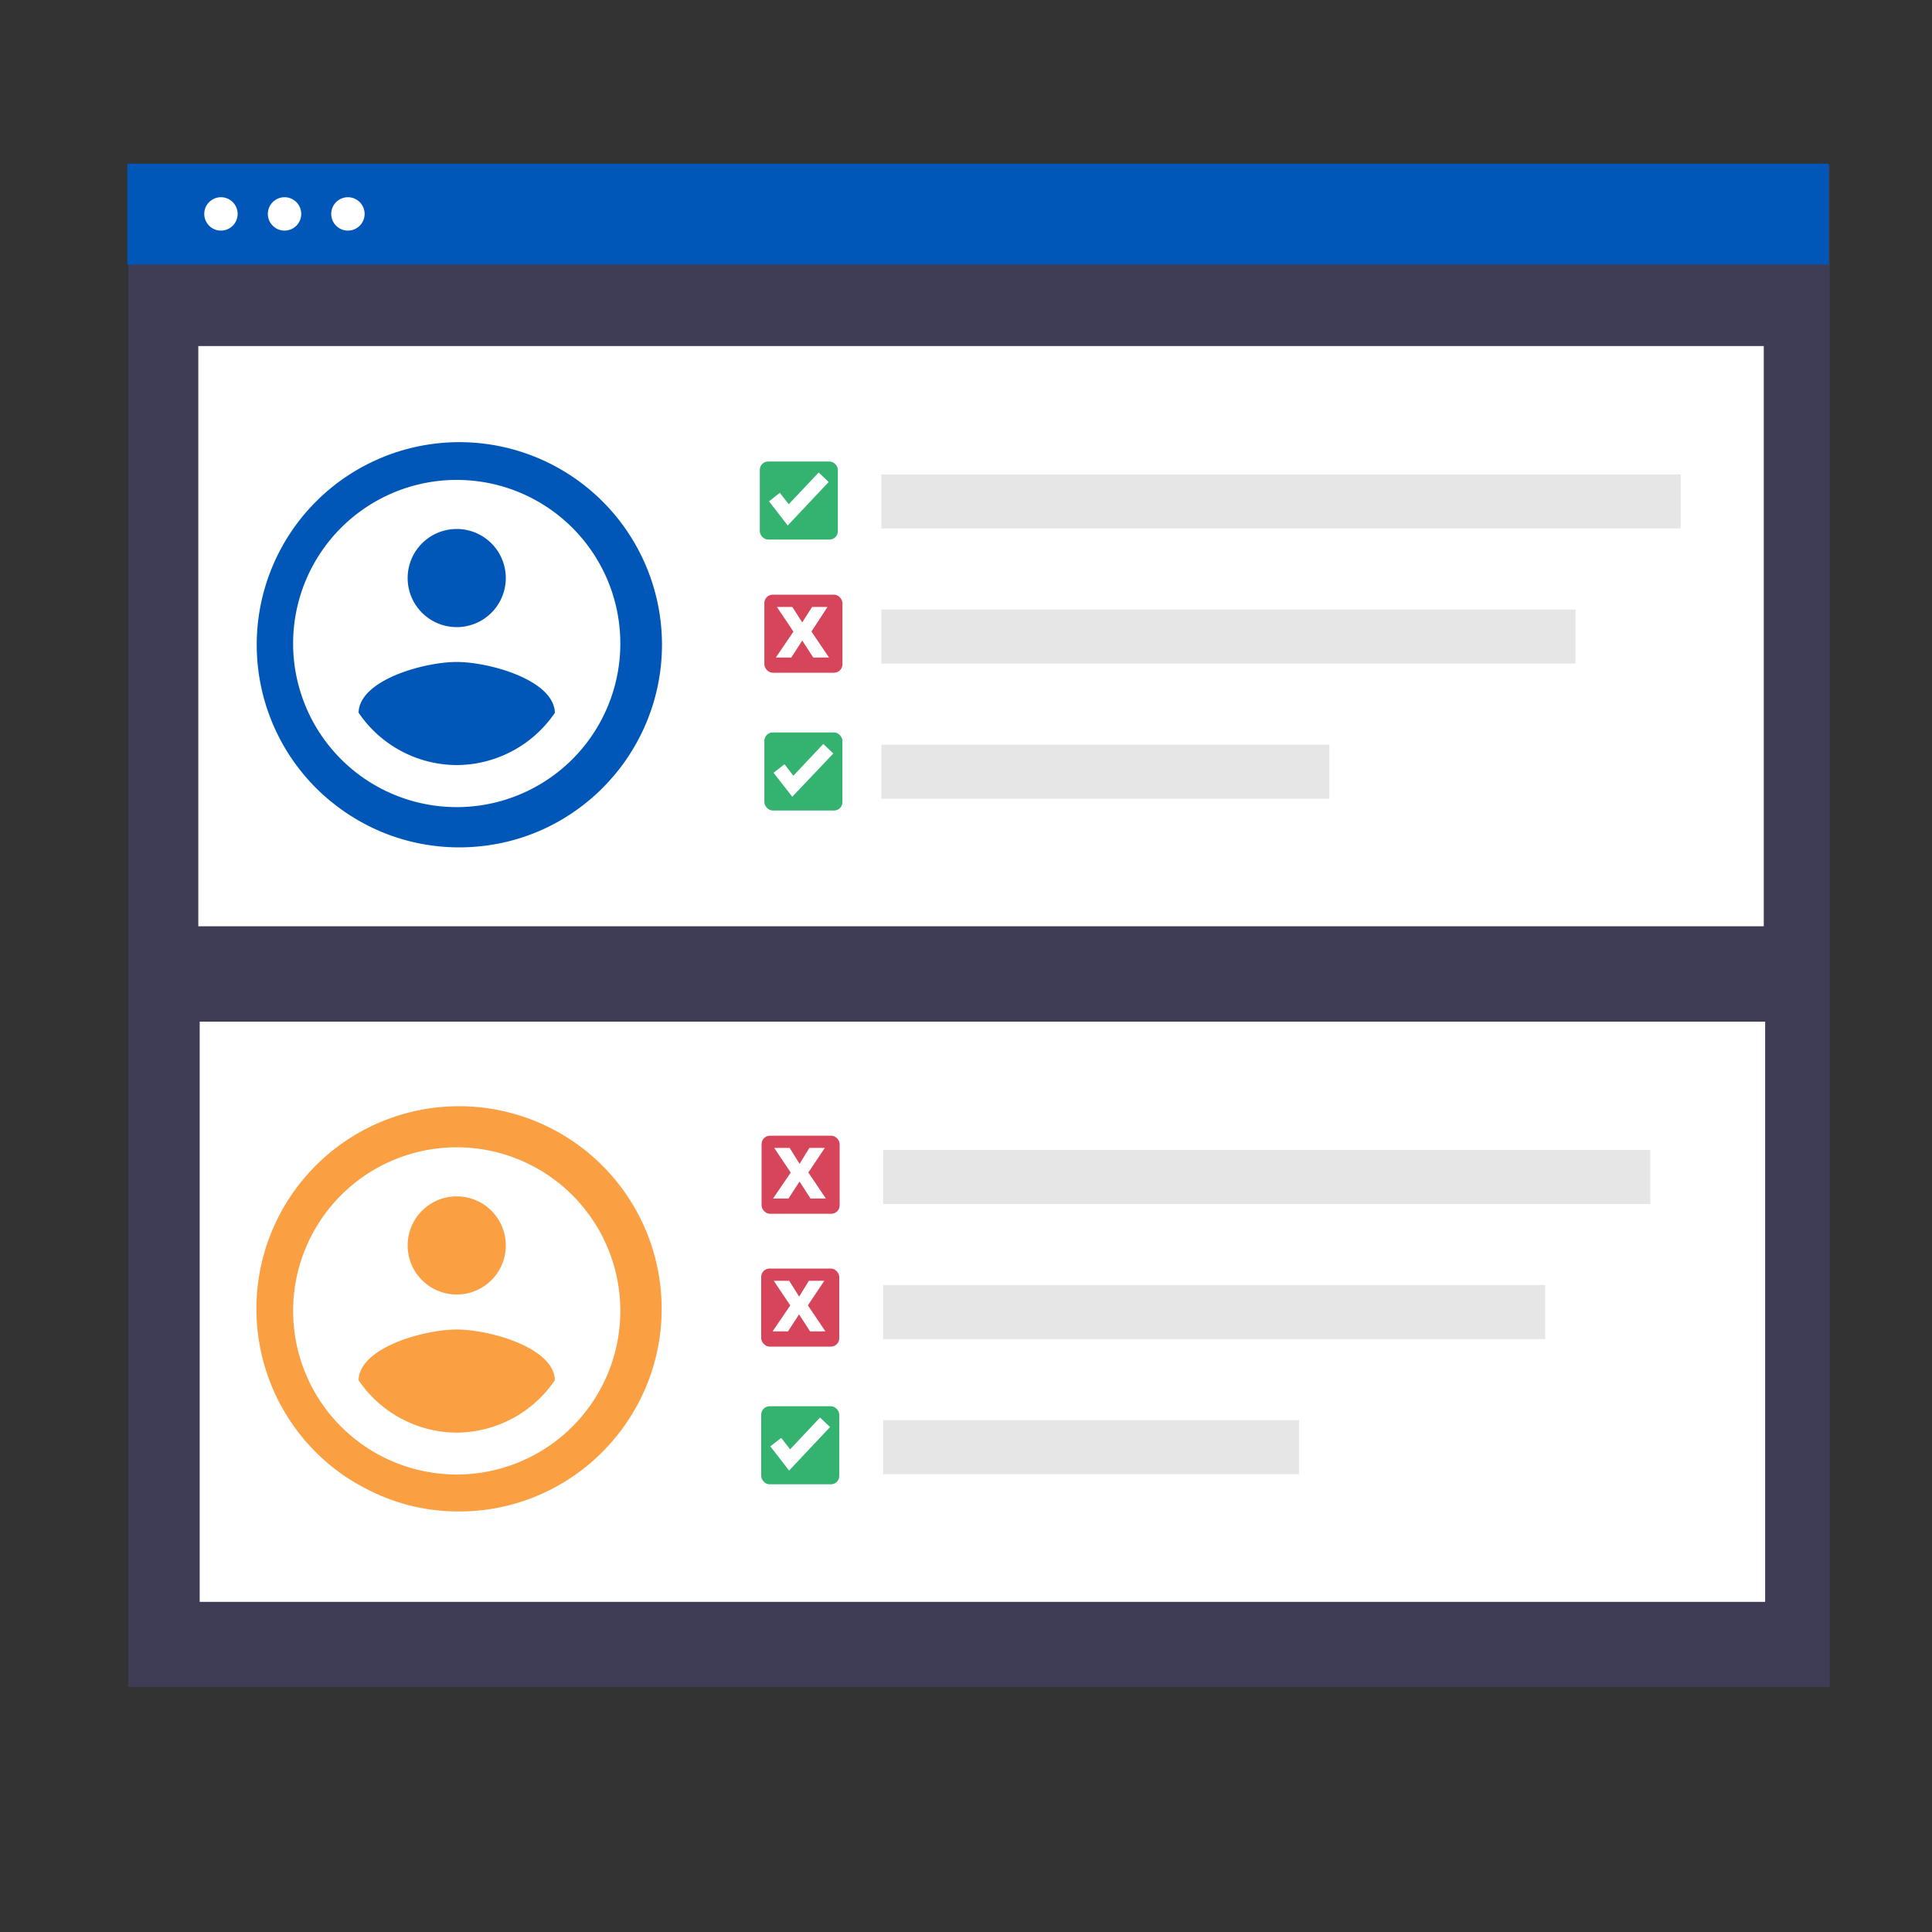 <svg xmlns="http://www.w3.org/2000/svg" viewBox="0 0 250 250"><rect x="0" y="0" width="250" height="250" fill="#333333" stroke="none"/><g id="Layer_7" data-name="Layer 7"><circle id="b8f08c5c-b476-40dd-b664-770adaae3509" cx="61.52" cy="48.26" r="2.11" style="fill:#fff"/><circle id="eee44b09-a27a-4be3-8c5b-6b6370df12ff" cx="69.52" cy="48.26" r="2.11" style="fill:#fff"/><circle id="a2d5f093-6500-400f-8de1-66712a079cc1" cx="77.51" cy="48.26" r="2.11" style="fill:#fff"/><rect id="ffd44901-e4e1-4980-b03e-373b3661f4a7" x="16.61" y="21.36" width="220.16" height="196.94" style="fill:#3f3d56"/><rect id="e89f9aca-511f-49ec-bc12-8613d3bd0166" x="16.48" y="21.18" width="220.16" height="13.06" style="fill:#0057b8"/><rect id="ad9dc5de-4949-4eac-9eb5-22ff577a9f6a" x="25.66" y="44.78" width="202.57" height="75.08" style="fill:#fff"/><rect id="b859c105-7eee-4028-bc04-8285f6faca7e" x="25.84" y="132.2" width="202.57" height="75.08" style="fill:#fff"/><g id="aa41527c-9c03-4708-86c5-0d027f971362"><rect id="b2d77c21-275f-42a7-94e0-5b816ba20a4e" x="114.05" y="61.39" width="103.43" height="6.99" style="fill:#e6e6e6"/><rect id="b25a2924-64e6-4438-87d6-1fb43933af96" x="114.05" y="78.87" width="89.82" height="6.99" style="fill:#e6e6e6"/><rect id="b8fe27c9-e561-42fa-9287-e7ff86698f34" x="114.05" y="96.36" width="57.97" height="6.99" style="fill:#e6e6e6"/></g><path id="a368706a-11d6-41a2-bd00-6a6054248d43-488" d="M85.62,169.35a26.12,26.12,0,0,1-4.27,14.33,24,24,0,0,1-1.92,2.58,25.7,25.7,0,0,1-5.62,5c-.57.38-1.16.74-1.76,1.07a26.1,26.1,0,0,1-10.19,3.14c-.81.08-1.64.11-2.47.11a25.83,25.83,0,0,1-6.77-.88A26.4,26.4,0,0,1,49,193.42c-.6-.26-1.2-.55-1.77-.86a25,25,0,0,1-4-2.56c-.57-.44-1.12-.92-1.66-1.41a26.22,26.22,0,1,1,44.05-19.24Z" style="fill:#fa9f42"/><g id="bd7f0843-9709-4a5c-8b0e-26656563f0b3"><rect id="e4567469-258f-4b3a-88b2-7a234fbc5498" x="114.28" y="148.81" width="99.27" height="6.99" style="fill:#e6e6e6"/><rect id="b26a9710-740f-4201-9a9a-df254658921a" x="114.28" y="166.29" width="85.66" height="6.99" style="fill:#e6e6e6"/><rect id="a1758efc-04f7-4da1-846b-fd169401f4c2" x="114.28" y="183.77" width="53.81" height="6.99" style="fill:#e6e6e6"/></g><circle id="f2fdcd7e-077f-47c5-987d-3f56ec08fcb2" cx="36.82" cy="27.68" r="2.16" style="fill:#fff"/><circle id="bb8af87f-8865-4134-a554-08faac1a89d0" cx="45.02" cy="27.68" r="2.16" style="fill:#fff"/><circle id="bd4c0ca0-b96c-4f92-a965-84f83cdee98a" cx="28.59" cy="27.68" r="2.16" style="fill:#fff"/><path id="a368706a-11d6-41a2-bd00-6a6054248d43-488-2" data-name="a368706a-11d6-41a2-bd00-6a6054248d43-488" d="M85.66,83.42a26.15,26.15,0,0,1-4.27,14.33,24,24,0,0,1-1.92,2.58,26,26,0,0,1-5.62,5c-.57.38-1.16.74-1.76,1.07a25.92,25.92,0,0,1-10.19,3.13c-.81.08-1.64.12-2.47.12A26.19,26.19,0,0,1,49,107.49c-.6-.27-1.2-.55-1.77-.86a25.19,25.19,0,0,1-3.95-2.56c-.58-.44-1.13-.92-1.67-1.41A26.22,26.22,0,1,1,85.66,83.42Z" style="fill:#0057b8"/><path id="Path_198-373" data-name="Path 198-373" d="M59.1,62.1A21.17,21.17,0,1,0,80.27,83.27,21.17,21.17,0,0,0,59.1,62.1Zm0,6.35a6.35,6.35,0,1,1-6.35,6.35,6.35,6.35,0,0,1,6.35-6.35ZM59.1,99a15.41,15.41,0,0,1-12.7-6.78c.1-4.23,8.47-6.56,12.7-6.56S71.7,88,71.8,92.24A15.45,15.45,0,0,1,59.1,99Z" style="fill:#fff"/><g id="Group_16" data-name="Group 16"><rect id="Rectangle_9" data-name="Rectangle 9" x="98.32" y="59.72" width="10.1" height="10.1" rx="1.08" style="fill:#34b270"/><path id="Path_202-376" data-name="Path 202-376" d="M101.93,68l-2.42-3.13,1.4-1.1,1.15,1.48,3.88-4.11,1.29,1.23Z" style="fill:#fff"/></g><g id="Group_16-2" data-name="Group 16"><rect id="Rectangle_9-2" data-name="Rectangle 9" x="98.91" y="76.95" width="10.1" height="10.1" rx="1.08" style="fill:#d6455a"/></g><g id="Group_16-3" data-name="Group 16"><rect id="Rectangle_9-3" data-name="Rectangle 9" x="98.91" y="94.78" width="10.1" height="10.1" rx="1.08" style="fill:#34b270"/><path id="Path_202-376-2" data-name="Path 202-376" d="M102.52,103.1,100.1,100l1.41-1.11,1.15,1.49,3.87-4.11,1.3,1.23Z" style="fill:#fff"/></g><path d="M105.24,85.09l-1.43-2.2-1.42,2.2h-2l2.28-3.36-2.14-3.19h2l1.28,2,1.27-2h2L105,81.72l2.28,3.37Z" style="fill:#fff"/><g id="Group_16-4" data-name="Group 16"><rect id="Rectangle_9-4" data-name="Rectangle 9" x="98.5" y="164.15" width="10.1" height="10.1" rx="1.08" style="fill:#d6455a"/></g><g id="Group_16-5" data-name="Group 16"><rect id="Rectangle_9-5" data-name="Rectangle 9" x="98.5" y="181.97" width="10.1" height="10.1" rx="1.08" style="fill:#34b270"/><path id="Path_202-376-3" data-name="Path 202-376" d="M102.11,190.29l-2.43-3.13,1.41-1.1,1.15,1.48,3.87-4.11,1.3,1.23Z" style="fill:#fff"/></g><path d="M104.82,172.28l-1.42-2.2-1.43,2.2h-2l2.29-3.36-2.14-3.19h2l1.29,2.05,1.26-2.05h2l-2.13,3.18,2.27,3.37Z" style="fill:#fff"/><g id="Group_16-6" data-name="Group 16"><rect id="Rectangle_9-6" data-name="Rectangle 9" x="98.55" y="146.96" width="10.1" height="10.1" rx="1.08" style="fill:#d6455a"/></g><path d="M104.88,155.09l-1.42-2.2-1.43,2.2h-2l2.29-3.36-2.14-3.19h2l1.29,2.06,1.26-2.06h2l-2.13,3.18,2.27,3.37Z" style="fill:#fff"/><path id="Path_198-373-2" data-name="Path 198-373" d="M59.1,148.46a21.17,21.17,0,1,0,21.17,21.17A21.17,21.17,0,0,0,59.1,148.46Zm0,6.35a6.35,6.35,0,1,1-6.35,6.35,6.35,6.35,0,0,1,6.35-6.35Zm0,30.57a15.41,15.41,0,0,1-12.7-6.78c.1-4.23,8.47-6.56,12.7-6.56s12.6,2.33,12.7,6.56A15.45,15.45,0,0,1,59.1,185.38Z" style="fill:#fff"/></g></svg>